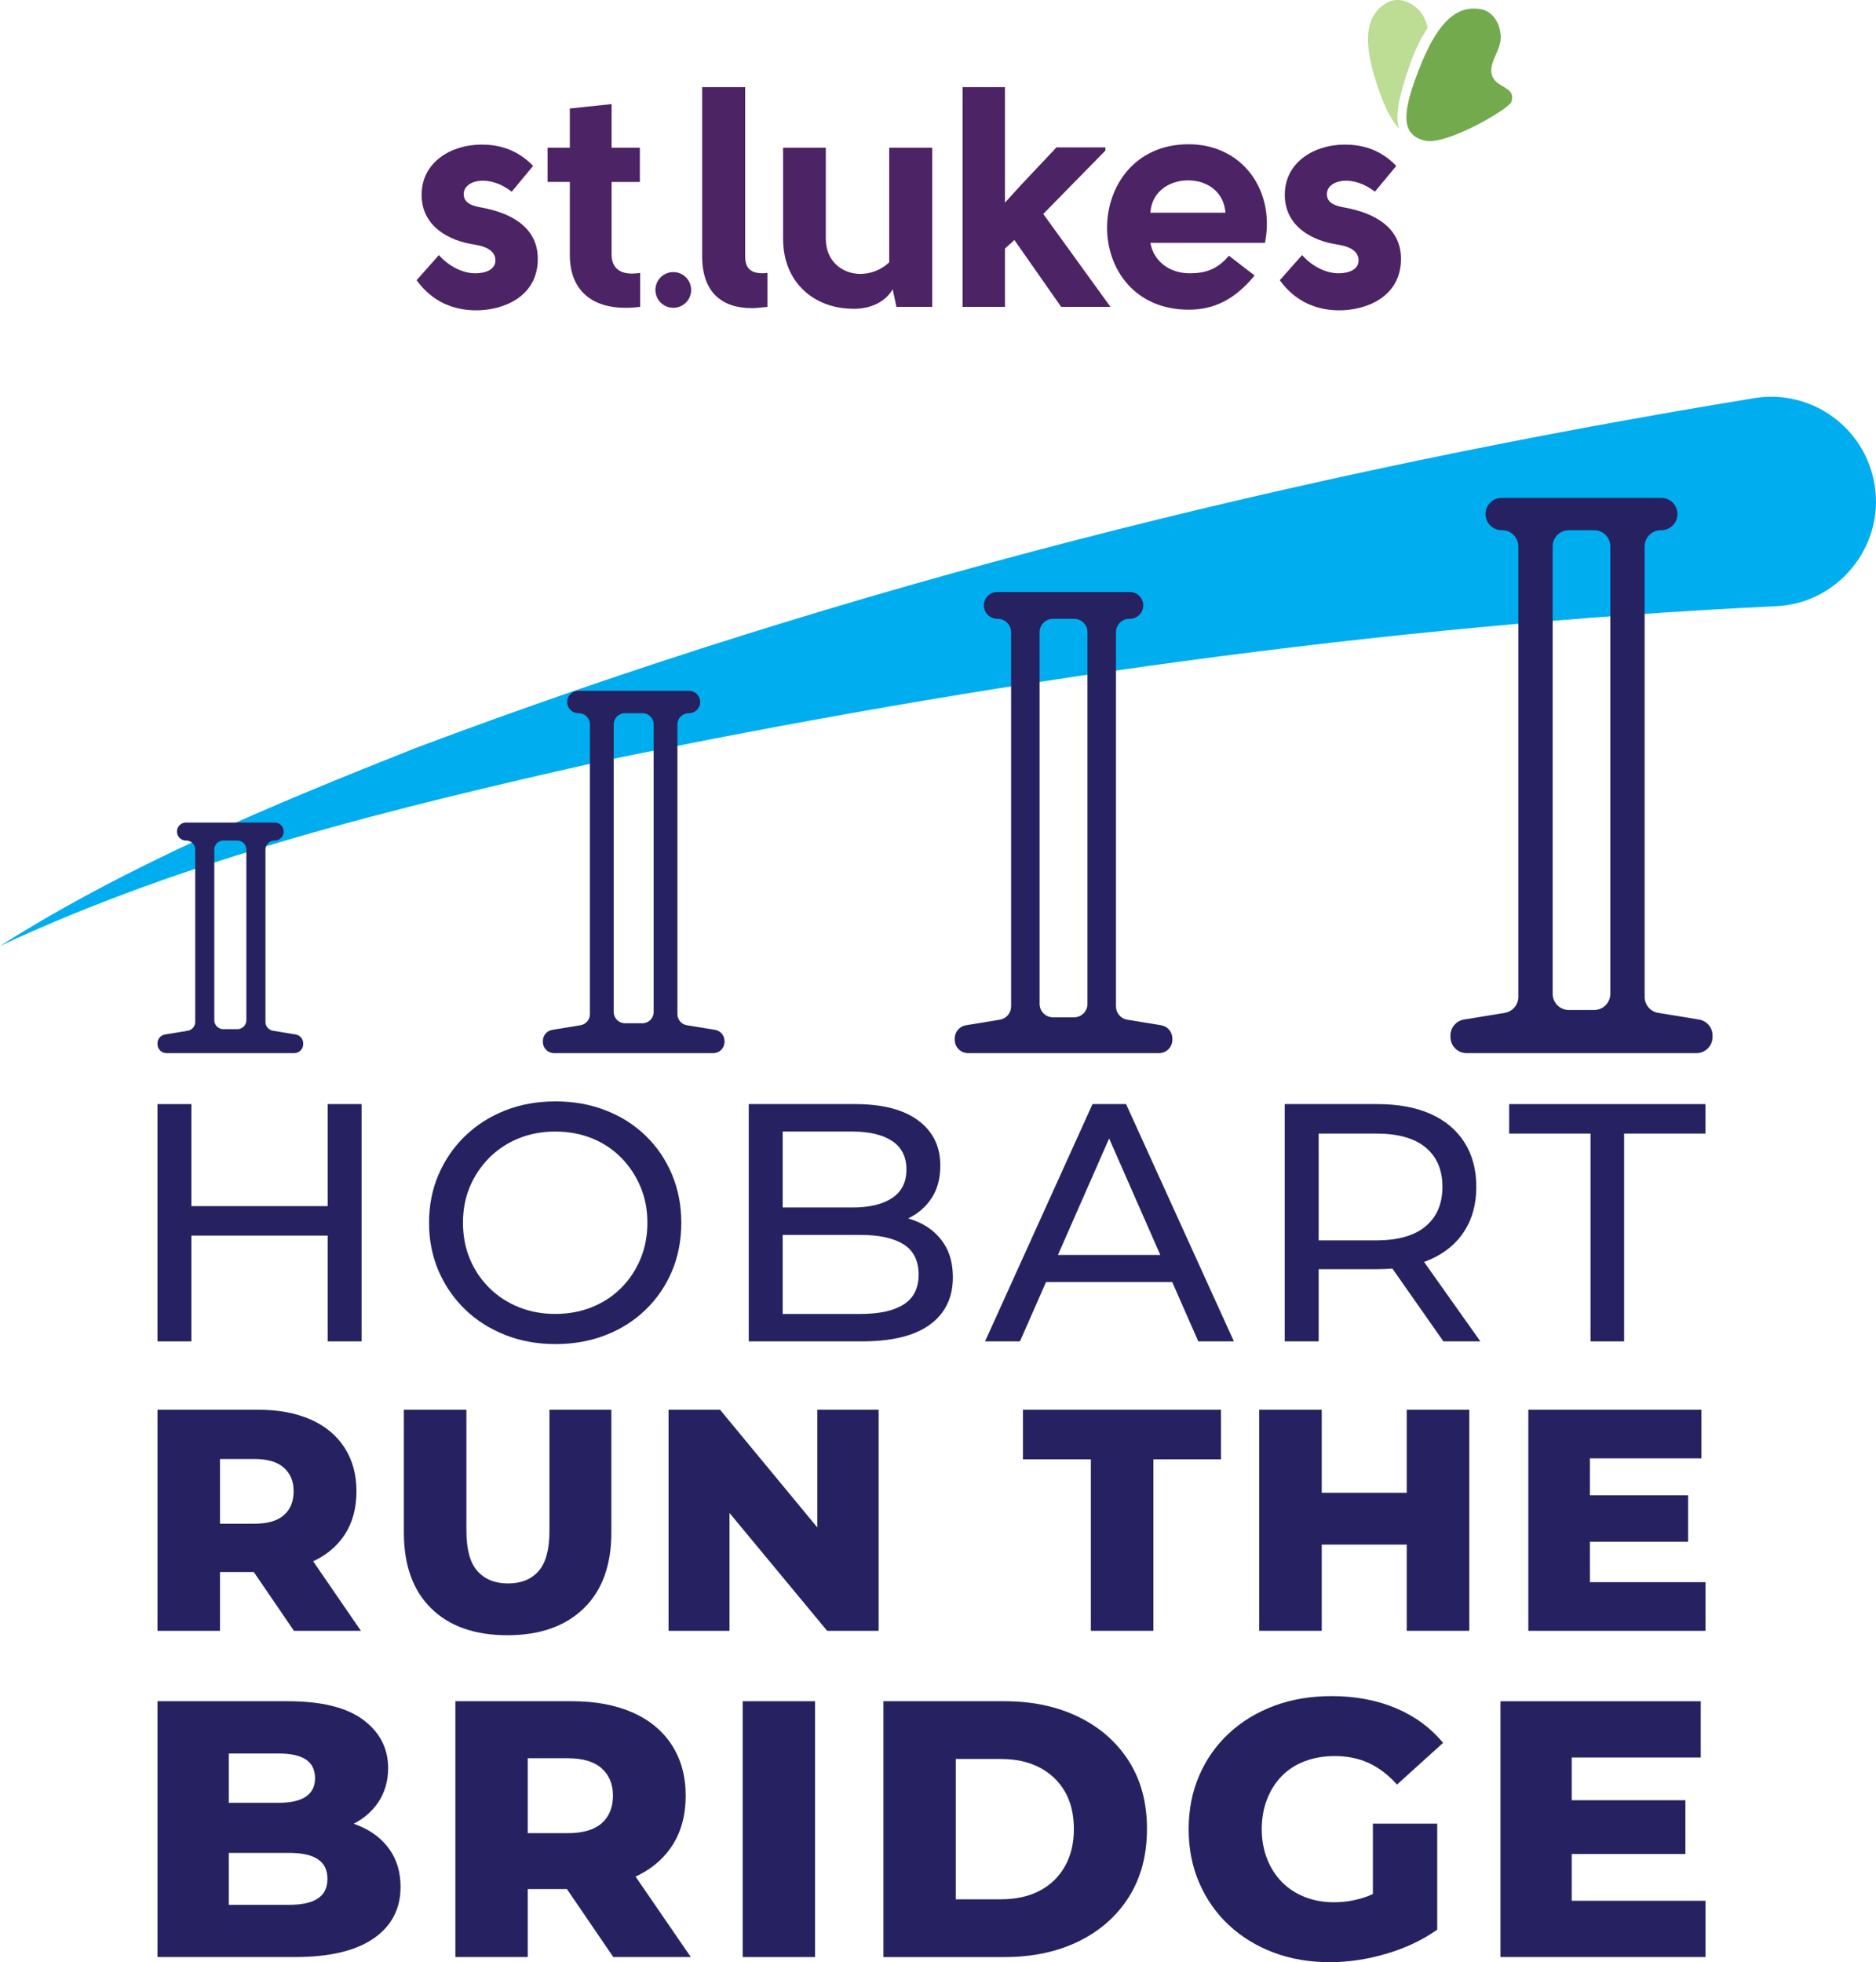 <?xml version="1.0" encoding="UTF-8"?><svg id="Layer_2" xmlns="http://www.w3.org/2000/svg" viewBox="0 0 215.318 225.244"><g id="Components"><g id="_08681265-40a8-44ef-83bd-f05ce1f93719_1"><path d="M0,108.584c14.871-9.407,31.274-16.199,47.607-22.683,49.729-18.715,101.344-31.616,153.827-40.213,6.563-1.02,12.711,3.473,13.732,10.036,1.137,7.017-4.248,13.583-11.344,13.863-45.312,2.181-90.741,8.653-135.225,17.891-23.315,5.272-46.838,10.972-68.597,21.107h0Z" style="fill:#00aeef;"/><path d="M166.474,118.867v.172c0,1.025.831,1.856,1.856,1.856h26.371c1.025,0,1.856-.831,1.856-1.856v-.172c0-.909-.659-1.685-1.556-1.832l-4.682-.767c-.897-.147-1.556-.922-1.556-1.832v-51.715c0-1.025.831-1.856,1.856-1.856h.056c.772,0,1.463-.477,1.736-1.199h0c.46-1.214-.438-2.514-1.736-2.514h-18.32c-1.298,0-2.196,1.299-1.736,2.514h0c.273.722.964,1.199,1.736,1.199h.056c1.025,0,1.856.831,1.856,1.856v51.715c0,.909-.659,1.685-1.556,1.832l-4.682.767c-.897.147-1.556.922-1.556,1.832ZM180.063,60.864h2.904c1.025,0,1.856.831,1.856,1.856v51.363c0,1.025-.831,1.856-1.856,1.856h-2.904c-1.025,0-1.856-.831-1.856-1.856v-51.363c0-1.025.831-1.856,1.856-1.856Z" style="fill:#262262;"/><path d="M109.577,119.211v.143c0,.851.69,1.542,1.542,1.542h21.898c.851,0,1.542-.69,1.542-1.542v-.143c0-.755-.547-1.399-1.292-1.521l-3.888-.637c-.745-.122-1.292-.766-1.292-1.521v-42.954c0-.851.69-1.542,1.541-1.542h.046c.641,0,1.215-.396,1.442-.996h0c.382-1.008-.363-2.087-1.442-2.087h-15.213c-1.078,0-1.823,1.079-1.442,2.087h0c.227.599.801.996,1.442.996h.046c.851,0,1.542.69,1.542,1.542v42.954c0,.755-.547,1.399-1.292,1.521l-3.888.637c-.745.122-1.292.766-1.292,1.521ZM120.862,71.035h2.411c.851,0,1.542.69,1.542,1.542v42.662c0,.851-.69,1.542-1.541,1.542h-2.411c-.851,0-1.542-.69-1.542-1.542v-42.662c0-.851.69-1.542,1.541-1.542Z" style="fill:#262262;"/><path d="M62.307,119.489v.119c0,.71.576,1.286,1.286,1.286h18.274c.71,0,1.286-.576,1.286-1.286v-.119c0-.63-.456-1.167-1.078-1.269l-3.244-.532c-.622-.102-1.078-.639-1.078-1.269v-33.261c0-.71.576-1.286,1.286-1.286h.039c.535,0,1.014-.331,1.203-.831h0c.319-.842-.303-1.742-1.203-1.742h-12.695c-.9,0-1.522.9-1.203,1.742h0c.189.5.668.831,1.203.831h.039c.71,0,1.286.576,1.286,1.286v33.261c0,.63-.456,1.167-1.078,1.269l-3.244.532c-.622.102-1.078.639-1.078,1.269ZM71.725,81.871h2.012c.71,0,1.286.576,1.286,1.286v33.017c0,.71-.576,1.286-1.286,1.286h-2.012c-.71,0-1.286-.576-1.286-1.286v-33.017c0-.71.576-1.286,1.286-1.286Z" style="fill:#262262;"/><path d="M18.074,119.767v.095c0,.57.462,1.032,1.032,1.032h14.662c.57,0,1.032-.462,1.032-1.032v-.095c0-.506-.366-.937-.865-1.018l-2.603-.427c-.499-.082-.865-.513-.865-1.018v-19.784c0-.57.462-1.032,1.032-1.032h.031c.429,0,.813-.265.965-.667h0c.256-.675-.243-1.397-.965-1.397h-10.185c-.722,0-1.221.722-.965,1.397h0c.152.401.536.667.965.667h.031c.57,0,1.032.462,1.032,1.032v19.784c0,.506-.366.937-.865,1.018l-2.603.427c-.499.082-.865.513-.865,1.018ZM25.629,96.488h1.615c.57,0,1.032.462,1.032,1.032v19.588c0,.57-.462,1.032-1.032,1.032h-1.615c-.57,0-1.032-.462-1.032-1.032v-19.588c0-.57.462-1.032,1.032-1.032Z" style="fill:#262262;"/><path d="M172.236,3.978c.199,1.825-1.639,3.323-.899,4.886.603,1.275,2.672,1.125,2.138,2.818-.261.827-7.436,5.005-9.878,4.47-2.937-.644-2.706-3.35-.479-8.82,2.059-5.057,4.242-6.796,6.991-6.251,0,0,1.848.334,2.128,2.897Z" style="fill:#74aa4e;"/><path d="M160.564,14.709c-.455-1.419.016-3.735,1.196-7.121.618-1.773,1.271-3.15,1.974-4.183.081-.119.11-.263.074-.402-.18-.703-.473-1.396-1.022-1.918-1.869-1.776-3.496-.838-3.496-.838-2.451,1.359-2.995,4.097-1.301,9.288.906,2.778,1.613,4.097,2.538,5.198l.036-.024Z" style="fill:#bddc94;"/><circle cx="77.277" cy="33.284" r="2.051" style="fill:#4c2365;"/><path d="M47.816,32.164l2.558-2.882c1.153,1.297,2.739,2.09,4.18,2.09,1.261,0,2.306-.469,2.306-1.478,0-1.153-1.189-1.621-2.306-1.801-3.063-.433-6.162-2.126-6.162-5.729,0-3.784,3.423-5.766,6.883-5.766,1.693,0,3.964.396,5.91,2.45l-2.45,2.955c-1.261-.973-2.45-1.262-3.351-1.262-1.045,0-2.162.505-2.162,1.55,0,1.081,1.081,1.369,2.126,1.549,3.099.577,6.378,2.126,6.378,5.874,0,4.432-4.072,5.91-7.063,5.91-2.45,0-4.973-.864-6.847-3.459Z" style="fill:#4c2365;"/><path d="M73.476,31.335v3.892c-.577.072-1.189.108-1.73.108-3.603,0-6.342-1.837-6.342-6.054v-8.396h-2.558v-3.928h2.558v-4.504l4.793-.504v5.009h3.243v3.928h-3.243v8.324c0,1.333.721,2.198,2.342,2.198.288,0,.613-.036.937-.072Z" style="fill:#4c2365;"/><path d="M80.588,29.389V10.002h4.937v19.387c0,1.117.361,1.982,2.018,1.982.144,0,.325-.036.541-.036v3.892c-.721.072-1.297.144-1.802.144-3.495,0-5.694-1.873-5.694-5.982Z" style="fill:#4c2365;"/><path d="M106.997,16.957v18.27h-4.108l-.433-2.018c-1.044,1.766-3.027,2.27-4.54,2.234-4.36,0-8.036-2.918-8.036-8.036v-10.45h4.901v10.45c0,2.63,1.946,4.036,3.964,4.036,1.153,0,2.378-.433,3.315-1.333v-13.153h4.937Z" style="fill:#4c2365;"/><path d="M116.426,27.551l-1.081.973v6.702h-4.865V10.002h4.865v13.261l1.801-1.982,4.108-4.36h5.622v.36l-7.135,7.279,7.712,10.666h-5.657l-5.369-7.676Z" style="fill:#4c2365;"/><path d="M145.19,27.876h-13.153c.36,2.09,2.162,3.495,4.504,3.495,1.657,0,3.135-.361,4.504-2.018l2.955,2.27c-2.306,2.811-4.721,3.928-7.567,3.928-6.234,0-9.369-4.721-9.369-9.405,0-4.721,3.135-9.585,9.369-9.585,5.369,0,8.973,4.036,8.973,9.117,0,.72-.072,1.441-.216,2.198ZM132.036,24.417h8.613c-.181-2.523-2.234-3.712-4.288-3.712-2.162,0-4.18,1.298-4.324,3.712Z" style="fill:#4c2365;"/><path d="M146.888,32.164l2.558-2.882c1.153,1.297,2.739,2.09,4.18,2.09,1.261,0,2.306-.469,2.306-1.478,0-1.153-1.189-1.621-2.306-1.801-3.063-.433-6.162-2.126-6.162-5.729,0-3.784,3.423-5.766,6.883-5.766,1.693,0,3.964.396,5.91,2.45l-2.45,2.955c-1.261-.973-2.45-1.262-3.351-1.262-1.045,0-2.162.505-2.162,1.55,0,1.081,1.081,1.369,2.126,1.549,3.099.577,6.378,2.126,6.378,5.874,0,4.432-4.072,5.91-7.063,5.91-2.45,0-4.973-.864-6.847-3.459Z" style="fill:#4c2365;"/><path d="M21.965,153.98h-3.892v-27.238h3.892v27.238ZM37.959,141.839h-16.384v-3.385h16.384v3.385ZM37.608,126.741h3.892v27.238h-3.892v-27.238Z" style="fill:#262262;"/><path d="M63.76,154.29c-2.079,0-4.002-.348-5.781-1.048-1.775-.703-3.313-1.682-4.612-2.94-1.296-1.258-2.306-2.73-3.033-4.416-.727-1.686-1.089-3.526-1.089-5.526s.362-3.84,1.089-5.526c.727-1.686,1.737-3.158,3.033-4.416,1.3-1.258,2.83-2.237,4.595-2.94,1.761-.7,3.695-1.048,5.798-1.048,2.075,0,3.992.341,5.756,1.031,1.765.686,3.295,1.658,4.591,2.916,1.3,1.258,2.303,2.737,3.016,4.436.714,1.699,1.072,3.547,1.072,5.546,0,2.023-.358,3.878-1.072,5.564-.714,1.689-1.717,3.161-3.016,4.416-1.296,1.262-2.826,2.234-4.591,2.92-1.765.689-3.681,1.031-5.756,1.031ZM63.719,150.829c1.53,0,2.94-.262,4.223-.779,1.286-.52,2.399-1.251,3.347-2.199.948-.948,1.686-2.054,2.216-3.326.534-1.272.8-2.661.8-4.164s-.265-2.885-.8-4.143c-.531-1.258-1.268-2.368-2.216-3.33-.948-.958-2.061-1.696-3.347-2.216-1.282-.517-2.692-.779-4.223-.779-1.503,0-2.899.262-4.181.779-1.286.52-2.406,1.258-3.368,2.216-.958.962-1.706,2.072-2.237,3.33-.531,1.258-.796,2.64-.796,4.143s.265,2.892.796,4.164c.531,1.272,1.279,2.378,2.237,3.326.962.948,2.082,1.679,3.368,2.199,1.282.517,2.678.779,4.181.779Z" style="fill:#262262;"/><path d="M85.938,153.98v-27.238h12.22c3.14,0,5.55.627,7.239,1.885,1.686,1.258,2.527,2.978,2.527,5.157,0,1.479-.328,2.723-.989,3.736-.662,1.01-1.551,1.789-2.668,2.334-1.113.545-2.32.817-3.619.817l.703-1.165c1.555,0,2.93.272,4.123.817,1.193.545,2.141,1.341,2.84,2.392.703,1.051,1.051,2.354,1.051,3.909,0,2.337-.875,4.147-2.627,5.429-1.751,1.286-4.35,1.927-7.801,1.927h-12.999ZM89.83,150.829h8.952c2.151,0,3.799-.365,4.94-1.089,1.141-.727,1.713-1.868,1.713-3.426,0-1.582-.572-2.737-1.713-3.464-1.141-.724-2.789-1.089-4.94-1.089h-9.3v-3.151h8.325c1.972,0,3.502-.362,4.591-1.089,1.093-.727,1.637-1.817,1.637-3.268,0-1.455-.545-2.544-1.637-3.271-1.089-.724-2.62-1.089-4.591-1.089h-7.976v20.937Z" style="fill:#262262;"/><path d="M113.059,153.98l12.333-27.238h3.854l12.375,27.238h-4.088l-11.01-25.06h1.555l-11.013,25.06h-4.005ZM118.312,147.168l1.048-3.113h15.332l1.131,3.113h-17.511Z" style="fill:#262262;"/><path d="M147.457,153.98v-27.238h10.624c2.385,0,4.423.376,6.112,1.127,1.686.755,2.982,1.844,3.888,3.268.91,1.427,1.362,3.126,1.362,5.098s-.452,3.664-1.362,5.077c-.907,1.417-2.203,2.499-3.888,3.251-1.689.751-3.726,1.127-6.112,1.127h-8.483l1.751-1.789v10.079h-3.892ZM151.349,144.29l-1.751-1.906h8.366c2.492,0,4.378-.538,5.663-1.617,1.282-1.075,1.927-2.585,1.927-4.533,0-1.944-.645-3.45-1.927-4.512-1.286-1.065-3.171-1.596-5.663-1.596h-8.366l1.751-1.944v16.108ZM165.667,153.98l-6.925-9.883h4.164l7.004,9.883h-4.243Z" style="fill:#262262;"/><path d="M182.554,153.98v-23.853h-9.338v-3.385h22.53v3.385h-9.338v23.853h-3.854Z" style="fill:#262262;"/><path d="M18.074,187.204v-25.377h11.565c2.322,0,4.327.375,6.018,1.122,1.691.75,2.99,1.831,3.897,3.246s1.36,3.075,1.36,4.985c0,1.957-.454,3.624-1.36,5.002-.907,1.381-2.206,2.438-3.897,3.174-1.691.736-3.696,1.105-6.018,1.105h-7.613l3.225-3.045v9.789h-7.177ZM25.251,178.25l-3.225-3.338h7.177c1.5,0,2.622-.324,3.372-.979.75-.651,1.125-1.568,1.125-2.755,0-1.135-.375-2.035-1.125-2.7s-1.872-.996-3.372-.996h-7.177l3.225-3.3v14.067ZM33.737,187.204l-6.311-9.243h7.651l6.345,9.243h-7.685Z" style="fill:#262262;"/><path d="M58.244,187.712c-3.747,0-6.665-1.026-8.755-3.082-2.09-2.053-3.137-4.954-3.137-8.701v-14.101h7.18v13.883c0,2.151.423,3.699,1.268,4.64.846.944,2.018,1.415,3.515,1.415,1.5,0,2.666-.47,3.498-1.415.835-.941,1.251-2.489,1.251-4.64v-13.883h7.105v14.101c0,3.747-1.057,6.648-3.171,8.701-2.117,2.056-5.036,3.082-8.755,3.082Z" style="fill:#262262;"/><path d="M76.734,187.204v-25.377h5.909l13.958,16.894h-2.792v-16.894h7.034v25.377h-5.909l-13.996-16.894h2.792v16.894h-6.996Z" style="fill:#262262;"/><path d="M125.202,187.204v-19.686h-7.794v-5.69h22.731v5.69h-7.76v19.686h-7.177Z" style="fill:#262262;"/><path d="M151.704,187.204h-7.177v-25.377h7.177v25.377ZM161.966,177.306h-10.805v-5.946h10.805v5.946ZM161.458,161.827h7.177v25.377h-7.177v-25.377Z" style="fill:#262262;"/><path d="M182.481,181.619h13.27v5.585h-20.337v-25.377h19.867v5.581h-12.799v14.211ZM181.976,171.65h11.78v5.329h-11.78v-5.329Z" style="fill:#262262;"/><path d="M18.074,224.656v-29.369h14.937c3.889,0,6.781.714,8.686,2.141,1.902,1.427,2.851,3.274,2.851,5.538,0,1.509-.393,2.841-1.175,3.984-.782,1.147-1.902,2.045-3.356,2.687s-3.162.966-5.118.966l.795-2.014c2.042,0,3.841.314,5.391.942,1.554.628,2.755,1.547,3.609,2.748.854,1.202,1.28,2.643,1.28,4.322,0,2.516-1.028,4.49-3.083,5.913-2.055,1.427-5.07,2.141-9.041,2.141h-15.777ZM26.258,218.657h6.962c1.454,0,2.547-.246,3.274-.734s1.089-1.239,1.089-2.247-.362-1.755-1.089-2.243-1.82-.734-3.274-.734h-7.549v-5.75h6.292c1.396,0,2.448-.236,3.144-.71.7-.478,1.052-1.175,1.052-2.1,0-.977-.352-1.697-1.052-2.161-.697-.461-1.748-.69-3.144-.69h-5.705v17.368Z" style="fill:#262262;"/><path d="M52.267,224.656v-29.369h13.384c2.687,0,5.009.437,6.965,1.301,1.956.867,3.462,2.12,4.51,3.756,1.048,1.635,1.574,3.561,1.574,5.77,0,2.264-.526,4.196-1.574,5.787-1.048,1.594-2.554,2.82-4.51,3.674-1.956.854-4.278,1.277-6.965,1.277h-8.809l3.732-3.523v11.328h-8.307ZM60.574,214.294l-3.732-3.861h8.307c1.734,0,3.035-.376,3.902-1.13.864-.758,1.301-1.82,1.301-3.189,0-1.315-.437-2.356-1.301-3.127-.867-.768-2.168-1.154-3.902-1.154h-8.307l3.732-3.817v16.279ZM70.394,224.656l-7.3-10.697h8.853l7.341,10.697h-8.894Z" style="fill:#262262;"/><path d="M85.242,224.656v-29.369h8.307v29.369h-8.307Z" style="fill:#262262;"/><path d="M101.395,224.656v-29.369h13.889c3.216,0,6.053.604,8.515,1.806,2.462,1.202,4.384,2.895,5.77,5.077,1.383,2.182,2.076,4.766,2.076,7.761,0,3.022-.693,5.63-2.076,7.825-1.386,2.195-3.308,3.892-5.77,5.098-2.462,1.202-5.299,1.803-8.515,1.803h-13.889ZM109.702,218.026h5.162c1.704,0,3.182-.321,4.425-.963,1.246-.642,2.216-1.574,2.916-2.789.7-1.219,1.048-2.649,1.048-4.302,0-1.704-.348-3.151-1.048-4.343-.7-1.188-1.67-2.103-2.916-2.745-1.243-.645-2.721-.966-4.425-.966h-5.162v16.108Z" style="fill:#262262;"/><path d="M152.622,225.244c-2.349,0-4.503-.372-6.46-1.113-1.96-.741-3.667-1.789-5.121-3.144-1.454-1.355-2.585-2.974-3.397-4.845-.813-1.874-1.216-3.93-1.216-6.17,0-2.236.403-4.292,1.216-6.166.813-1.874,1.953-3.489,3.421-4.845,1.468-1.359,3.192-2.407,5.179-3.148,1.987-.741,4.182-1.113,6.586-1.113,2.742,0,5.203.464,7.385,1.386s3.984,2.25,5.412,3.984l-5.285,4.783c-1.007-1.117-2.093-1.943-3.25-2.475-1.161-.529-2.455-.795-3.882-.795-1.26,0-2.407.195-3.442.587-1.034.389-1.915.956-2.643,1.697-.727.741-1.294,1.632-1.697,2.667-.406,1.034-.611,2.182-.611,3.438,0,1.232.205,2.366.611,3.401.403,1.034.97,1.922,1.697,2.663.727.741,1.601,1.315,2.622,1.721,1.021.403,2.148.608,3.377.608,1.232,0,2.434-.205,3.609-.608,1.175-.406,2.363-1.099,3.568-2.079l4.657,5.832c-1.707,1.205-3.66,2.127-5.855,2.769-2.195.645-4.357.966-6.48.966ZM157.573,220.46v-11.117h7.385v12.165l-7.385-1.048Z" style="fill:#262262;"/><path d="M180.397,218.197h15.354v6.46h-23.538v-29.369h22.991v6.463h-14.808v16.446ZM179.81,206.656h13.633v6.17h-13.633v-6.17Z" style="fill:#262262;"/></g></g></svg>